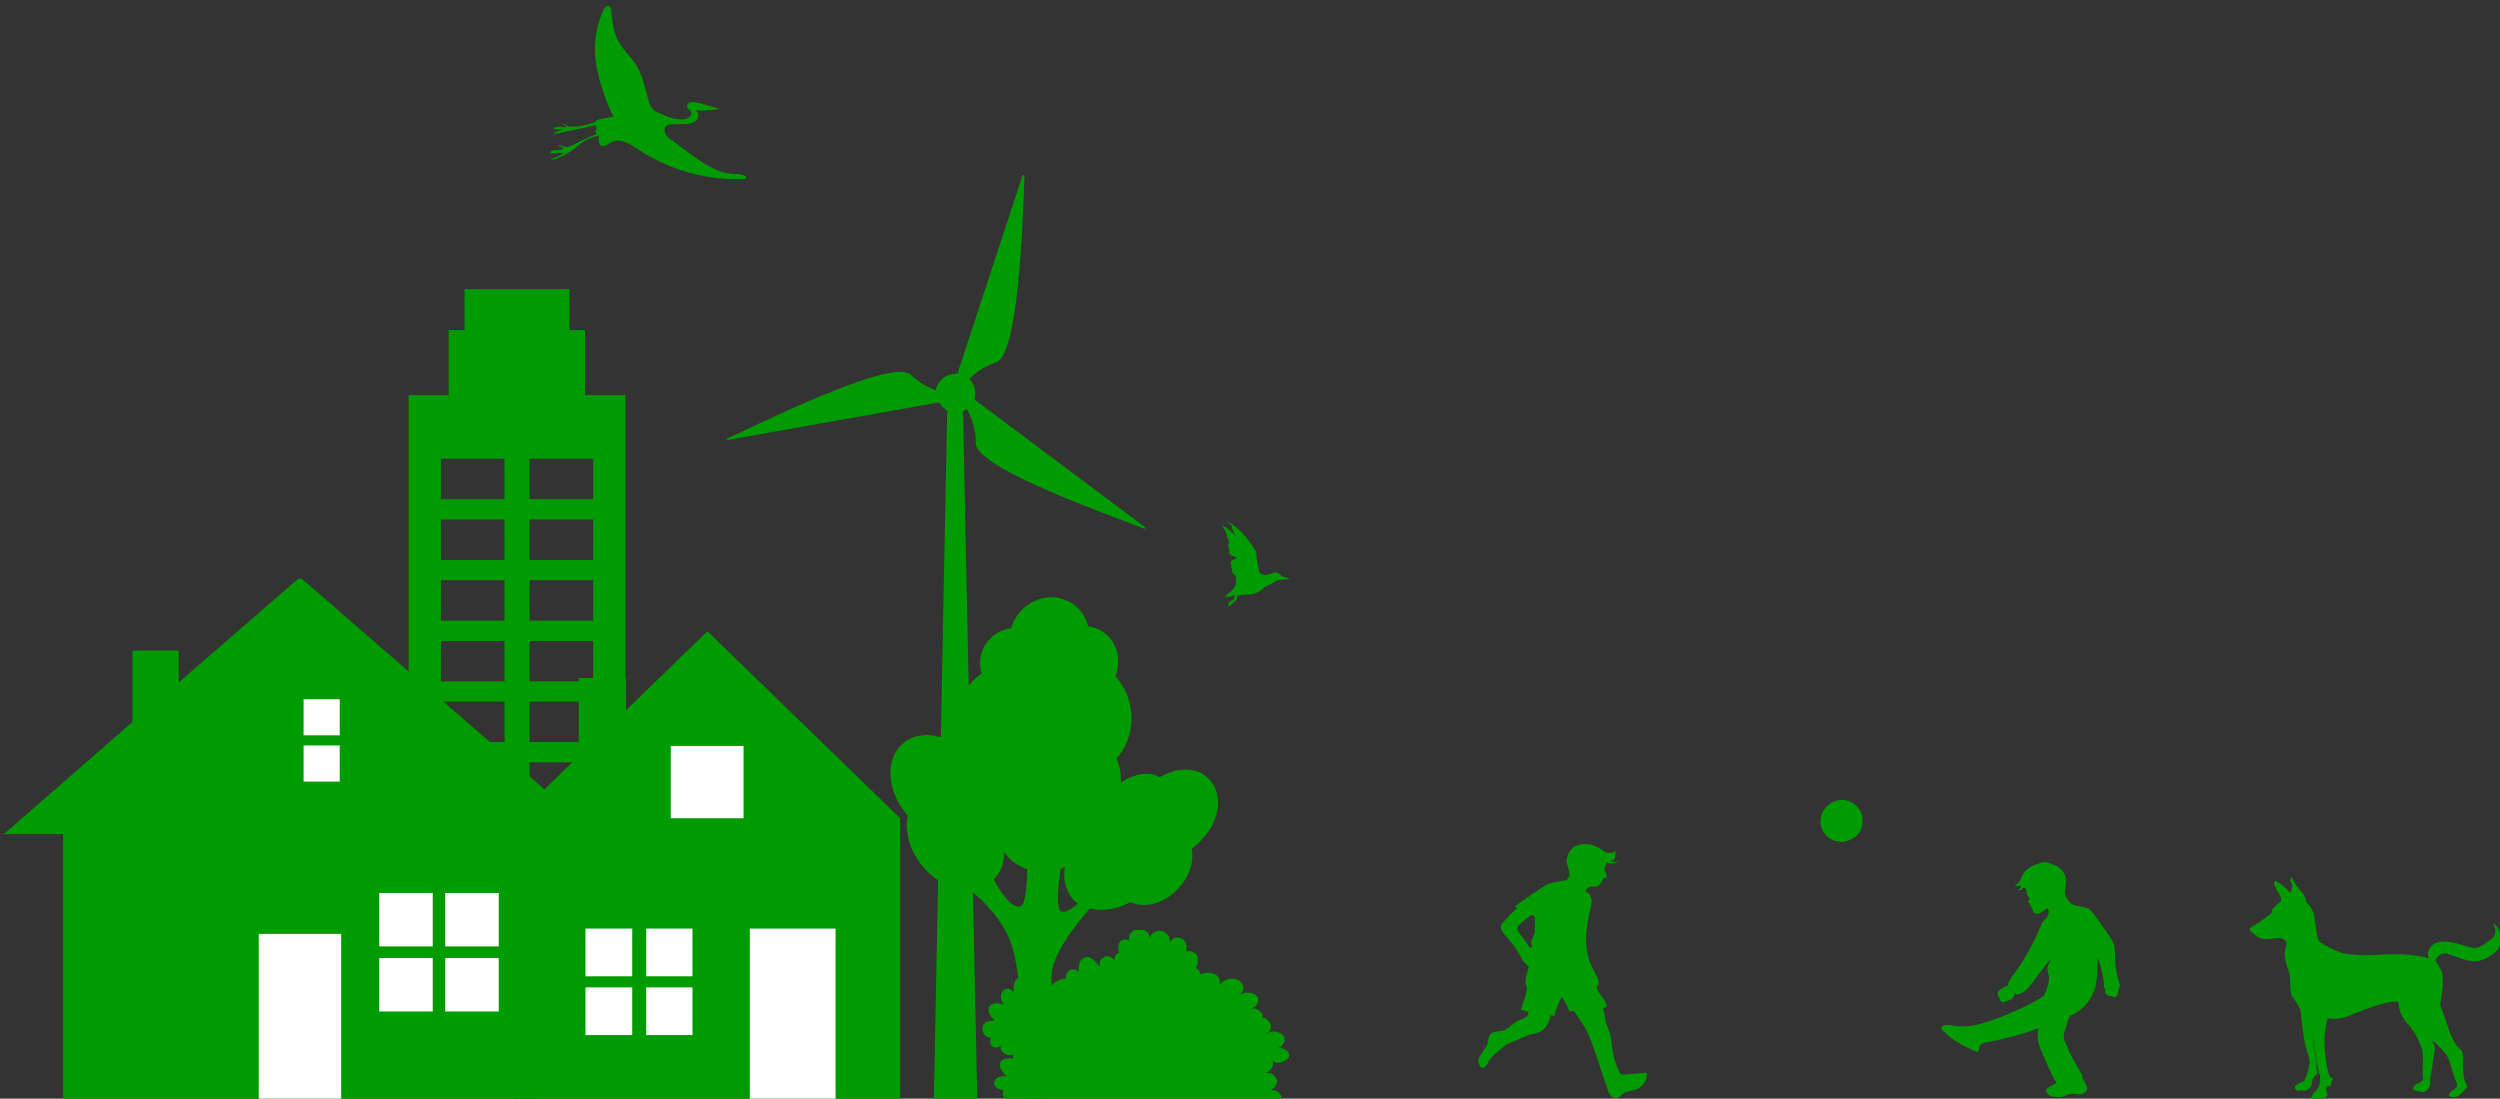<svg version="1.1" id="Layer_1" xmlns="http://www.w3.org/2000/svg" xmlns:xlink="http://www.w3.org/1999/xlink" x="0" y="0" viewBox="0 0 518.8 228" xml:space="preserve"><rect x="0" y="0" width="518.8" height="228" fill="#333333" stroke="none"/><style>.st0{fill:#009b00}.st3{fill:#fff}</style><path class="st0" d="M403.3 212.8c.3-.1.7-.1 1.1-.1 1 .1 1.9.3 2.9.3 1.9 0 3.8-.5 5.6-1.1 2.6-.9 5.2-2 7.7-3.2 1.2-.6 2.4-1.3 3.5-2 .5-1.1 1-2.2 1.1-3.4.1-.8-.3-1.5-.3-2.3 0-.7.5-1.2.5-1.9-1.1 1.6-2.3 2.9-3.4 4.5-.9 1.3-2 2.6-3.5 2.8-.1-.1-.1-.2-.2-.4 0 0 0 .1-.1.1-.1.1-.2.2-.2.4-.1.2-.2.5-.3.6-.3.4-.9.5-1.4.7-.2.1-.4.2-.6.2-.3 0-.5-.2-.6-.4-.1-.1-.2-.3-.1-.4-.3-.2-.4-.6-.4-.9 0-.1-.1-.2 0-.4 0-.1.1-.2.2-.3.2-.2.5-.4.7-.5.3-.2.6-.4.9-.5.1 0 .2 0 .3-.1 0-.7.5-1.3.9-1.9 2.3-3.1 4.2-6.4 5.7-10 .2-.5.4-1 .7-1.4.3-.4.8-.8 1-1.3.2-.4.2-1.1-.1-1.4-.1 0-.3.1-.4.2-.3.3-.6.5-1 .7-.4.2-1 .4-1.3.1-.4-.3-.4-.8-.6-1.2-.1-.1-.2-.2-.2-.3-.1-.2-.1-.5-.3-.6-.1 0-.2 0-.2-.1-.1-.1 0-.3.1-.4.2-.2.1-.5 0-.7-.1-.2-.3-.4-.4-.6-.1-.3 0-.6-.1-.9-.1-.3-.3-.6-.6-.5-.1.1-.2.1-.2.2-.2.3-.6.4-1 .3.4-.2.7-.5.7-1-.2.1-.5.2-.7.2-.2 0-.5-.1-.5-.3.4-.1.8-.4 1-.8.1-.3.2-.5.3-.8.3-.8.9-1.5 1.6-1.9.7-.5 1.5-.8 2.3-1 .3-.1.6-.2.9-.2.3 0 .6.1.9.2.8.3 1.6.5 2.2 1 .7.6 1.2 1.4 1.3 2.3.1.9-.1 1.8-.2 2.7-.1.8.6 1.7 1.2 2.3.9.8 2.9.6 3.9 1.3.4.3.7.8 1.1 1.2 1 1.4 2 2.9 3 4.3.4.6.8 1.2 1 1.9.2.8.2 1.6.2 2.4 0 2.1.4 4.2 1.1 6.2h-.2c0 .4-.2.8-.3 1.3 0 .2 0 .4-.1.6-.2.2-.4.3-.7.3-.2 0-.4 0-.4-.2-.3.1-.7 0-1-.2-.1-.1-.2-.1-.3-.2-.1-.1-.1-.2-.1-.4v-.8c-.1 0-.2.1-.3.1.1-1.3-.2-2.7-.5-3.9-.1-.5-.2-1-.4-1.5-.1-.4-.2-.7-.4-1 0 .9-.1 1.9-.1 2.8 0 1-.1 1.9-.3 2.9-.6 2.8-2.7 5.3-5.4 6.3-.4 1.1-.7 2-1 3.1-.2.5-.3.9-.2 1.4 0 .3.1.6.2.8.9 2.3 2 4.4 3.3 6.5.2.3.4.6.3.9v.1c.2.4.4.9.7 1.3.2.4.4.7.3 1.1-.1.7-.9 1.1-1.6 1.1-.7 0-1.4-.2-2.1 0-.4.1-.7.2-1.1.4-.9.3-2 .2-2.8-.1-.4-.2-.9-.6-.9-1 0-.5.5-.8 1-1 .4-.2.9-.4 1.1-.8-.6-.9-1.1-2-1.6-3.1-.4-1-.9-2-1.3-3-.4-.8-.7-1.7-.9-2.6-.1-.8 0-1.6.1-2.5-3.5 1.3-7.1 2.2-10.7 2.9-.6.1-1.3.3-1.5.9-.1.4-.1.9-.5 1-.2.1-.3 0-.5-.1-2.4-1-4.7-2.3-6.5-4.1-.2-.2-.3-.3-.4-.6-.2-.1.1-.5.4-.6zM250.6 161.4c-2.5-2.3-6.5-2.2-9.9-.1-2.1-1.3-5.2-.8-8.1 1.1v-.8c0-1.5-.3-2.9-.9-4.2 2.4-2.7 3.6-6.5 2.9-10.6-.4-2.5-1.6-4.7-3.1-6.5.1-.2.2-.5.2-.7 1.3-4.5-1.2-8.8-5.6-9.6h-.3c-.7-3.1-3.2-5.5-6.6-6-4.2-.5-8.2 2.3-9.4 6.4-3.6.4-6.4 3.5-6.4 7.2 0 .8.1 1.5.3 2.2-2.9 1.9-4.8 5.1-4.8 8.7 0 2.2.7 4.2 1.9 5.9-.4.3-.8.6-1.1 1-4-3.2-9-3.9-12.2-1.2-3.8 3.1-3.6 9.6.5 14.6.1.2.2.3.4.4-.7 3.2.3 7.2 3 10.5s6.5 5.1 9.8 4.9c3.7 3 8.1 7.7 9.3 13.5 3.5 16.7-2 25.1-2 27.1 0 1.4 1.2 2.8 6.3 2.8 5 0 5.8-1 5.8-2.8 0-1.4-2.4-6.2-2.4-22.5 0-4.2 4.3-10 8-14.2 2.5.7 5.6.2 8.4-1.3 2.9 1.4 7.1.3 10-2.9 2.3-2.5 3.2-5.6 2.7-8.2.7-.5 1.5-1.2 2.1-1.9 4-4.1 4.5-9.9 1.2-12.8zm-38.9 26.7c-1.8.4-4-2.8-5.5-5.6 1.5-1.4 2.2-3.5 2.2-5.7 1.1 1.7 2.8 2.9 4.8 3.6-.1 3.5-.4 7.5-1.5 7.7zm8.1.5c-.5-1.5-.2-5.1.3-8.3.3-.1.6-.3.9-.4-.4 2.3 0 4.6 1.4 6.4.4.5.8.9 1.3 1.2-1.7 1.5-3.5 2.4-3.9 1.1z"/><defs><path id="SVGID_1_" d="M203.8 193h64v35h-64z"/></defs><clipPath id="SVGID_2_"><use xlink:href="#SVGID_1_" overflow="visible"/></clipPath><g clip-path="url(#SVGID_2_)"><path class="st0" d="M205.7 215.4c-.2.3-.2.6-.2.9 0 .3.2.6.4.8.2.2.6.3.9.3.3 0 .6-.2.8-.4 0 .4.1.8.3 1.1.2.3.6.6 1 .8.4.1.9.1 1.3 0 .1.4.3.7.6 1-1-.4-2.5-.5-3.1.4-.6 1 .3 2.2 1.2 3-.6 0-1.1.1-1.6.2-.3.1-.5.3-.7.5s-.3.5-.3.7c0 .9 1 1.5 2 1.5-.2.3-.2.6-.2.9 0 .3.2.6.4.8.1.1.2.2.4.2h.7c.2-.1.5-.2.6-.4v.4h55.7v-.1c.3-1-1.2-2.1-2.6-1.8.3 0 .6-.1.8-.3.3-.1.5-.3.6-.6.2-.2.2-.5.3-.8 0-.3 0-.5-.2-.8-.3-.4-.5-.7-.9-.9-.4-.1-.9-.2-1.3-.2.5-.1 1-.5 1.3-.9.3-.5.4-1 .2-1.5.3.2.6.2.9.3s.7 0 1-.1c.3-.1.6-.2.9-.4.3-.2.5-.4.6-.7.3-1.1-1.2-2.1-2.6-1.8.3 0 .6-.1.8-.3.3-.1.5-.3.6-.6.2-.2.2-.5.3-.8 0-.3 0-.5-.2-.8-.4-.5-1-.8-1.6-.9-.6-.1-1.3 0-1.8.3.2-.2.4-.4.6-.7.1-.3.2-.6.1-.9 0-.3-.2-.6-.3-.8-.2-.2-.4-.4-.7-.6-.2-.1-.4-.2-.7-.2v-.1c.3-1-1.2-2.1-2.6-1.8.3 0 .6-.1.8-.3.3-.1.5-.3.6-.6.2-.2.2-.5.3-.8 0-.3 0-.5-.2-.8-.4-.5-1.1-.8-1.7-.8-.7-.1-1.3.1-1.9.4.2-.2.4-.4.6-.7.1-.3.2-.6.1-.9 0-.3-.2-.6-.3-.8-.2-.2-.4-.4-.7-.6-.6-.3-1.4-.4-2.1-.2-.7.2-1.3.5-1.7 1.1 0-.3 0-.6-.1-.9-.1-.3-.2-.5-.4-.8-.2-.2-.5-.4-.7-.5-.3-.1-.6-.2-.9-.2-.7-.1-1.4 0-2 .3 0-.3-.1-.6-.3-.8-.2-.2-.4-.4-.7-.6.2-.2.3-.5.4-.7.1-.3.1-.5 0-.8.1-.3 0-.7-.1-1-.2-.4-.5-.6-.9-.8-.4-.2-.9-.2-1.3 0v-.7c.1-.3 0-.7-.1-1-.1-.3-.3-.6-.6-.9-.2-.1-.5-.2-.8-.3s-.6 0-.8 0c-.3.1-.5.2-.7.4-.2.2-.4.4-.5.6.1-.5 0-1-.3-1.5-.3-.4-.8-.8-1.3-.9-.5-.1-1.1 0-1.6.3s-.8.7-.9 1.2c0-.3-.1-.6-.2-.8-.1-.3-.3-.5-.6-.7-.2-.2-.5-.3-.8-.4-.3-.1-.6-.1-.9-.1-.6.1-1 .5-1.4.9s-.4 1-.4 1.5v.1c-.2-.1-.3-.1-.5-.2h-.5c-.2 0-.4.1-.6.2-.2.1-.3.2-.4.4-.1.2-.2.3-.2.5v.6c-.1.2-.1.3 0 .5 0 .2.1.3.2.5-.4.1-.7.4-.9.7-.2.3-.2.7-.1 1.1-.1-.3-.3-.5-.5-.7-.2-.2-.6-.3-.9-.4-.3 0-.6.1-.8.2-.2.1-.5.3-.6.5-.2.2-.3.4-.3.7v.8c-.7-.9-1.5-2-2.6-2-.4 0-.7.2-1 .4-.3.2-.5.5-.6.9-.2.7-.2 1.4-.1 2.1 0-.1-.1-.3-.2-.4-.1-.1-.2-.2-.4-.3-.1-.1-.3-.1-.5-.1h-.5c-.3.1-.6.3-.8.6-.2.3-.3.6-.3.9v.4c-.6 0-1.1.1-1.6.4-.8.4-1.4.9-1.9 1.5.1-.2.2-.5.2-.8 0-.3-.1-.5-.2-.8-.1-.2-.3-.4-.6-.6-.2-.2-.5-.3-.8-.3-.3 0-.6.1-.8.2-.3.1-.5.3-.6.5-.2.2-.3.5-.3.7 0 .3 0 .5.1.8-.7-.9-1.5-2-2.6-2-.4 0-.7.2-1 .4-.3.2-.5.5-.6.9-.2.7-.2 1.4-.1 2.1 0-.2-.1-.3-.2-.4-.1-.1-.2-.2-.4-.3-.1-.1-.3-.1-.5-.2h-.5c-.3.1-.6.3-.8.6-.2.3-.3.6-.3.9 0 .7.2 1.3.7 1.8-1-.4-2.5-.5-3.1.4-.6 1 .4 2.2 1.2 2.9-.6 0-1.1.1-1.6.2-.3.1-.5.3-.7.5-.2.2-.3.5-.3.7-.1 1.6.9 2.1 1.8 2.2z"/></g><defs><path id="SVGID_3_" d="M84.8 60h45v162h-45z"/></defs><clipPath id="SVGID_4_"><use xlink:href="#SVGID_3_" overflow="visible"/></clipPath><g clip-path="url(#SVGID_4_)"><path class="st0" d="M121.4 82V68.5h-3.2V60H96.4v8.5h-3.3V82h-8.3v140h45V82h-8.4zm-16.8 109.8H91.5v-8.4h13.2v8.4zm0-12.6H91.5v-8.4h13.2v8.4zm0-12.6H91.5v-8.4h13.2v8.4zm0-12.6H91.5v-8.4h13.2v8.4zm0-12.6H91.5V133h13.2v8.4zm0-12.6H91.5v-8.4h13.2v8.4zm0-12.6H91.5v-8.4h13.2v8.4zm0-12.6H91.5v-8.4h13.2v8.4zm18.5 88.2h-13.2v-8.4h13.2v8.4zm0-12.6h-13.2v-8.4h13.2v8.4zm0-12.6h-13.2v-8.4h13.2v8.4zm0-12.6h-13.2v-8.4h13.2v8.4zm0-12.6h-13.2V133h13.2v8.4zm0-12.6h-13.2v-8.4h13.2v8.4zm0-12.6h-13.2v-8.4h13.2v8.4zm0-12.6h-13.2v-8.4h13.2v8.4z"/><path class="st3" d="M114 199.7h-13.5V222H114v-22.3z"/></g><path class="st0" d="M517.3 191.6s1.3 1.9-.1 3.1c-3.1 2.5-3.5 2.3-6.2 1.4-3.7-1.2-6.2-.9-7 1.1-.4 1.1.1 1.7.1 1.7s-3.1-1.2-9.9-.8c-3 .2-5.3.2-7.5-.2s-4.6-2-5.1-2.3c-.5-.3-.8-1.2-1-2.9-.3-1.7-.1-2.6-.9-4.1-.6-1.1-1.1-1.3-1.1-1.3s-.1-1.2-.8-2c-.7-.8-1.1-1.3-1.6-2.1s-.7-1.2-.7-1.2-.4.5 0 1.2-.1 2-.1 2-.4 0-.7-.5c-.3-.5-2.5-2.2-2.7-1.8-.3.3.2 1.6.8 2.3.6.7.6 1.8.6 1.8s-1.1.9-1.6 1.4c-.4.5-.4 1.1-.4 1.1s-3 2.3-3.7 2.6c-.7.2-1.2 1-.3 1.5.9.5 1.1 1.3 3 1.3 1 0 2.1-.4 2.8-.2.7.1 1.7.7 1.2 1.8s-.2 3.2.5 4.9c.7 1.7 0 4.6.9 5.6s1.6 2.6 1.6 2.6.6 6.7 1.4 8.7c.8 2 .4 2.6.2 3.7-.3 1-.7 2.5-1.1 2.5s-1.7.7-1.7 1.1c-.1.4.3.6.6.7.3.1.8-.1.8-.1s.3.2.9.1c.6-.1 1.2-1 1.2-1s0-1.6.8-2.1c.2-.1.5-.5.5-.8 0-.2-.2-.2-.2-.4 0-1.3-.4-3.3-.5-4-.1-.9-.6-5.2-.6-5.2s1 8.3 1.6 10c.6 1.7-.3 3.3-.9 3.8-.6.4-.8 1.5-.8 1.5s1.3.4 1.7.1c.4-.3.8.1.9-.2.1-.3.9-.3.8-.9-.1-.6-.5-1-.2-1.5s.9.2 1-.8c.1-.9.3-.5.3-1-.1-.5-.3.4-.8-.8-.5-1.2-1.1-6.3-.9-7.9.1-1.6.6-3.8.6-3.8s2.1.5 4.5-.5 8-3.3 10.2-2.9c.1 1.3.4 2.8 1.7 4.3 2.2 2.4 2.8 4.4 3.2 5.5.4 1.1 0 4.8.2 5.6.2.8-.2 1.2-1 1.5s-1.2 1-1 1.3c.2.3 1.5.5 2.1.5.3 0 1.5-.6 1.4-1.9-.1-1.3.6-3.2.6-4.7.1-1.5.8-2.1 0-3.6-.1-.1-.1-.3-.2-.5 1.7 1.3 2.6 2.5 3.1 3.2.7 1 1.4 4.6 1.9 5.4.4.7.2 1.2-.6 1.7-.8.4-1.1 1.2-.7 1.3.3.2.8.3 1.4.1.6-.2 1.4-1.1 1.9-1.7.9-1-.6.2-.6-5.3 0-1.5.3-2.3-1.1-3.4-1.3-1.2-2.6-6.1-3.1-7.3-.5-1.2-.6-.9-.3-2.8.3-1.8.7-4.8-.2-6.1-.6-.9.1-.1-.4-.7-.7-.8-.9-1.4.6-2.3 1.5-.9 5.6 2.7 9 1 3.4-1.7 3.3-2.7 3.3-4.3 0-2.5-1.6-3.1-1.6-3.1zM202.8 228h-9l2.8-145h3.2l3 145z"/><path d="M198.7 77.5l13.5-41.1c.1-.2.4-.1.4.1 0 .7-.1 1.8-.1 3-.4 10-1.4 34.2-5.8 35.7-2.7.9-4.5 2.3-5.5 3.5.7.7 1.2 1.8 1.2 2.9 0 .4-.1.9-.2 1.3l35.4 26.5c.2.1 0 .4-.2.3-.9-.4-2.3-.9-3.9-1.5-10-3.8-31-11.7-31-16.2 0-3.2-1-5.5-1.8-7.1-.7.4-1.4.7-2.3.7-1.5 0-2.8-.8-3.5-2.1L151 91.3c-.2 0-.3-.3-.1-.3.6-.3 1.5-.7 2.6-1.2 9.1-4.3 32-15.2 35.4-12.1 2.1 1.9 3.9 2.8 5.3 3.3.3-1.9 2-3.4 4-3.4.2-.1.3-.1.5-.1z" fill-rule="evenodd" clip-rule="evenodd" fill="#009b00"/><path class="st0" d="M307 221.1c.1.1.2.3.3.4.3.2.7.1 1-.2.2-.2.4-.5.5-.8.6-1.2 1.8-2.1 2.9-3 .3-.2.6-.5.9-.7.6-.4 1.4-.6 2-.9.5-.2 1-.4 1.4-.6l1.5-.6c.6-.1 1.2-.2 1.7-.4.8-.3 1.4-.9 1.8-1.5.4-.7.6-1.4.8-2.1.3 0 .5.1.8.1.3-1.4.8-2.7 1.5-3.9.7.9 1.2 1.9 1.6 3l.9-.1c1.3 1.7 2.5 3.6 3.3 5.5.4.9.7 1.8 1 2.7l2.7 8.1c.2.5.3 1 .8 1.4.4.4 1.1.5 1.6.2.2-.1.3-.4.5-.5.7-.7 2-.8 3-1.1 1.5-.6 2.5-2.1 2.2-3.5-1.5.1-3.1.3-4.6.4-.3 0-.5 0-.7-.1-.2-.1-.3-.3-.4-.5-.8-1.7-1.3-3.6-1.5-5.4-.1-.9-.2-1.9-.5-2.8-.2-.6-.5-1.2-.7-1.8-.2-.6-.2-1.2-.3-1.7-.1-.5-.2-.9-.4-1.4.3-.1.7-.3.9-.5-.3-1.5-2.1-2.7-2.2-4.2.1-.1.3-.1.4-.1.3-1.1-.5-2.2-1-3.2-2.2-3.9-1.7-8.4-.7-12.6.2-.6.3-1.2.3-1.9-.1-.6-.3-1.3-1-1.6-.1-.1-.2-.1-.3-.2.2-.3.3-.7.7-.9.6-.3 1.3.1 1.9-.2.3-.2.4-.4.5-.6 0 0 .1-.1.2-.1.1-.1 0-.1 0-.2h.1c.1 0 .1-.1.1-.2v-.2c.2-.4.4-.5.9-.5.1 0 .1-.1.1-.1 0-.1-.2-.6-.2-.7-.2-.5-.4-.5-.3-1 0-.3.3-1.1.4-1.4.6.4 2 .3 2.4-.2-.4.2-1.3.2-1.7 0 .3 0 .7-.2.9-.4.2-.3.3-1.6.2-1.8-.2.5-1.3.6-1.8.4-.6-.2-.9-.5-1.4-.8-1.3-.8-3.1-1.4-5.1-.5-.5.2-.9.8-1.2 1.2-.4.5-.6 1.3-.6 1.9 0 .5.3 1.2.4 1.7.1.6.4 1.1 0 1.7-.1.1-.2.2-.3.5 0 0-.1.1-.2.1-.5 0-.5 0-.9.1-.7.1-1.5.3-2.2.5-1.1.2-1.9.9-2.8 1.5-1.6 1.1-3 2-4.5 3.1-.1.1-.1.3 0 .4.1 0 .2.1.2.1-.9.9-1.8 1.8-2.6 2.7-.3.3-.6.6-.7 1-.2.6.3 1.2.7 1.8.9 1.1 1.9 2.2 2.7 3.4.7 1.1.9 2.1 2.1 3.1.1.1.2.2.3.2-.3.9-.6 1.8-.7 2.8-.1.3 0 .6 0 .8 0 .1 0 .1.1.2.1.4.2.8.1 1.2-.2 1.3-.8 2.7-1.2 4 .5.1 1.1.3 1.6.4 0 .5-.3 1-.9 1.3-.3.2-.6.2-1 .4-1.3.5-2.1 1.8-3.5 2.2-.8.2-1.8.1-2.4.6-.6.5-.5 1.4-.7 2.1-.3.8-1 1.5-1.4 2.3-.6.6-.6 1.4-.3 2.2zm10.3-24.7c-.7-1-1.4-2-2.1-2.9-.1-.2-.3-.4-.3-.7-.1-.4.3-.8.6-1.1.7-.7 1.5-1.3 2.4-1.8.7.3.6.3.6 1.1v2c0 .3 0 .5-.1.8-.2.6-.7 1.2-.6 1.9.1.3.1.5.1.8-.2.1-.3.2-.5.1 0 0-.1-.1-.1-.2zM62.5 120l-.3.2-.2-.2-24.9 21.6V135h-9.6v14.8L.8 173.1h12.3V228h98.3v-54.9h12.3L62.5 120z"/><path class="st3" d="M89.8 185.3H78.7v11.1h11.1v-11.1zM103.4 185.3h-11v11.1h11.1v-11.1zM89.8 198.8H78.7v11.1h11.1v-11.1zM103.4 198.8h-11v11.1h11.1v-11.1zM70.8 193.8H53.7V228h17.1v-34.2zM70.5 145.1H63v7.5h7.5v-7.5zM70.5 154.7H63v7.5h7.5v-7.5z"/><path class="st0" d="M186.8 169.8l-40-38.8-40 38.8V228h80v-58.2z"/><path class="st3" d="M131.2 204.9h-9.7v9.9h9.7v-9.9zM131.2 192.7h-9.7v9.9h9.7v-9.9zM143.7 204.9h-9.6v9.9h9.6v-9.9zM143.7 192.7h-9.6v9.9h9.6v-9.9zM154.3 154.8h-15.1v15h15.1v-15z"/><path class="st0" d="M129.9 140.7h-9.8v19.4h9.8v-19.4z"/><path class="st3" d="M173.4 192.7h-17.8V228h17.8v-35.3z"/><g><defs><path id="SVGID_5_" transform="rotate(-81.217 136.618 19.615)" d="M119.9-.9h33.4v41.1h-33.4z"/></defs><clipPath id="SVGID_6_"><use xlink:href="#SVGID_5_" overflow="visible"/></clipPath><g clip-path="url(#SVGID_6_)"><path class="st0" d="M114.2 31.8c0-.1 0-.2.1-.4s.2-.2.3-.2c.3 0 .5-.1.8 0 .5 0 1.1-.1 1.5-.3-.3-.3-.6-.5-1-.6v-.1s0-.1.1-.1c.6.2 1.2.4 1.8.4.4-.1.7-.2 1.1-.4 1.6-.9 3.2-1.6 4.9-2.3-.1-.2-.2-.4-.3-.5.4-.4.4-1.1 0-1.3l-8.8 1.9c.7-.6 1.6-1 2.5-1-.8 0-1.5-.1-2.3-.1.1-.5.8-.5 1.3-.5.5.1 1 .1 1.5.1-.2-.1-.4-.3-.6-.4s-.4-.3-.5-.3v-.1c.5.2 1 .4 1.5.7 1.9 0 3.8-.3 5.5-1 0-.3.3-.4.6-.5l3.1-.6c-1.7-3.4-2.9-7.1-3.6-10.9-.6-3.8-.1-7.7 1.5-11.2.2-.5.8-1.1 1.3-.8.1.1.2.2.2.3.1.1.1.3.1.4.3 2.1.4 4.3 1.3 6.1 1 2.1 2.8 3.6 4 5.5 1.3 2.2 1.8 4.8 2.5 7.3.2.7.5 1.4 1 1.9.4.3.8.6 1.3.7 1.7.8 3.5 1.5 5.3 1.2.7-.2 1.5-.8 1.2-1.5-.2-.4-.6-.5-.8-.9v-.4c0-.1.1-.2.1-.3l.3-.3c.1-.1.2-.1.3-.1.5-.1 1 0 1.5.1l4.6 1.3c-1.7.3-3.4.4-5.1.3.8.3.8 1.6.1 2.2-.7.5-1.6.7-2.5.6l-2.3.1c-.5-.1-1 .1-1.4.4-.2.2-.3.5-.3.8 0 .3.1.6.2.8.3.5.7.9 1.2 1.2l3.8 2.8c2.7 2 5.8 4.2 9.2 4.3 1 0 2.4 0 2.9 1-8 .5-15.9-1.6-22.6-6-.9-.6-1.8-1.2-2.8-1.6-.5-.2-1-.3-1.6-.3-.5 0-1.1.1-1.5.4-.3.2-.7.5-1.1.6-.2.1-.4.1-.6.1-.2 0-.4-.1-.5-.3-.2-.3-.2-.7-.3-.9.1-.3.1-.7 0-1-1 .3-1.9.6-2.8 1.1-.8.5-1.6 1.1-2.4 1.8-1.1.8-2.2 1.4-3.5 1.9-.2.1-.4.2-.6.2-.2 0-.4 0-.6-.1 1-.3 2-.8 2.9-1.3-1.3 0-2.1.1-3 .1z"/></g></g><path class="st0" d="M261.2 118.3c0 .3.2.5.4.7.2.2.5.3.8.3.7 0 1.4-.2 2-.5.3 0 .6 0 .9.2.3.1.5.3.7.6 0 0 1.5.3 1.6.6l-1.9.1s-1.1.2-1.3.5c-.3.3-1.4.7-1.9 1-.5.5-1.1.9-1.7 1.2s-1.4.4-2.1.4l-1.3.1-.6.1-.2.9-1.7 1.5v-.9c.3-.2.7-.5 1.1-.7.2-.1.2-.9.2-.9l-.9.3c-.3.1-1.3.2-1.3.2l.9-.5-.6.1 1.4-1.1c.8-1.2.6-.7.8-1.4.2-.6-.2-.4 0-.9s-.4-1-.4-1-.6-.5-.4-.8c.2-.3-.4-.5-.2-.9s-.4-.8.1-1.1c.4-.2.7-.5 1.1-.7 0 0-1.3-.4-1.5-.7-.2-.3-.1-.8 0-.9.1 0-.5-.4-.2-.5.3-.1-.5-.5-.1-.7.5-.2-.2-.8 0-.9.2-.1-.5-.7-.3-.8.2 0-1-2.3-1-2.3.9.6 1.8 1.3 2.6 2.1.4.7-.4-1.1-.5-1.3-.1-.2-.2-.4 0-.4s-1.2-1.3-1.2-1.3c1.2.7 2.2 1.5 3.2 2.5 1.1 1.2 2.1 2.5 2.9 3.9.2.5.2 1 .2 1.5.2.8.3 1.6.4 2.4z"/><g><defs><path id="SVGID_7_" d="M377.8 166h8.7v8.7h-8.7z"/></defs><clipPath id="SVGID_8_"><use xlink:href="#SVGID_7_" overflow="visible"/></clipPath><g clip-path="url(#SVGID_8_)"><path class="st0" d="M382.1 174.7c-.9 0-1.7-.3-2.4-.7-.7-.5-1.3-1.2-1.6-2-.3-.8-.4-1.7-.2-2.5s.6-1.6 1.2-2.2c.6-.6 1.4-1 2.2-1.2.8-.2 1.7-.1 2.5.2.8.3 1.5.9 2 1.6.5.7.7 1.6.7 2.4 0 .6-.1 1.1-.3 1.7-.2.5-.5 1-.9 1.4-.4.4-.9.7-1.4.9-.7.3-1.2.4-1.8.4z"/></g></g></svg>